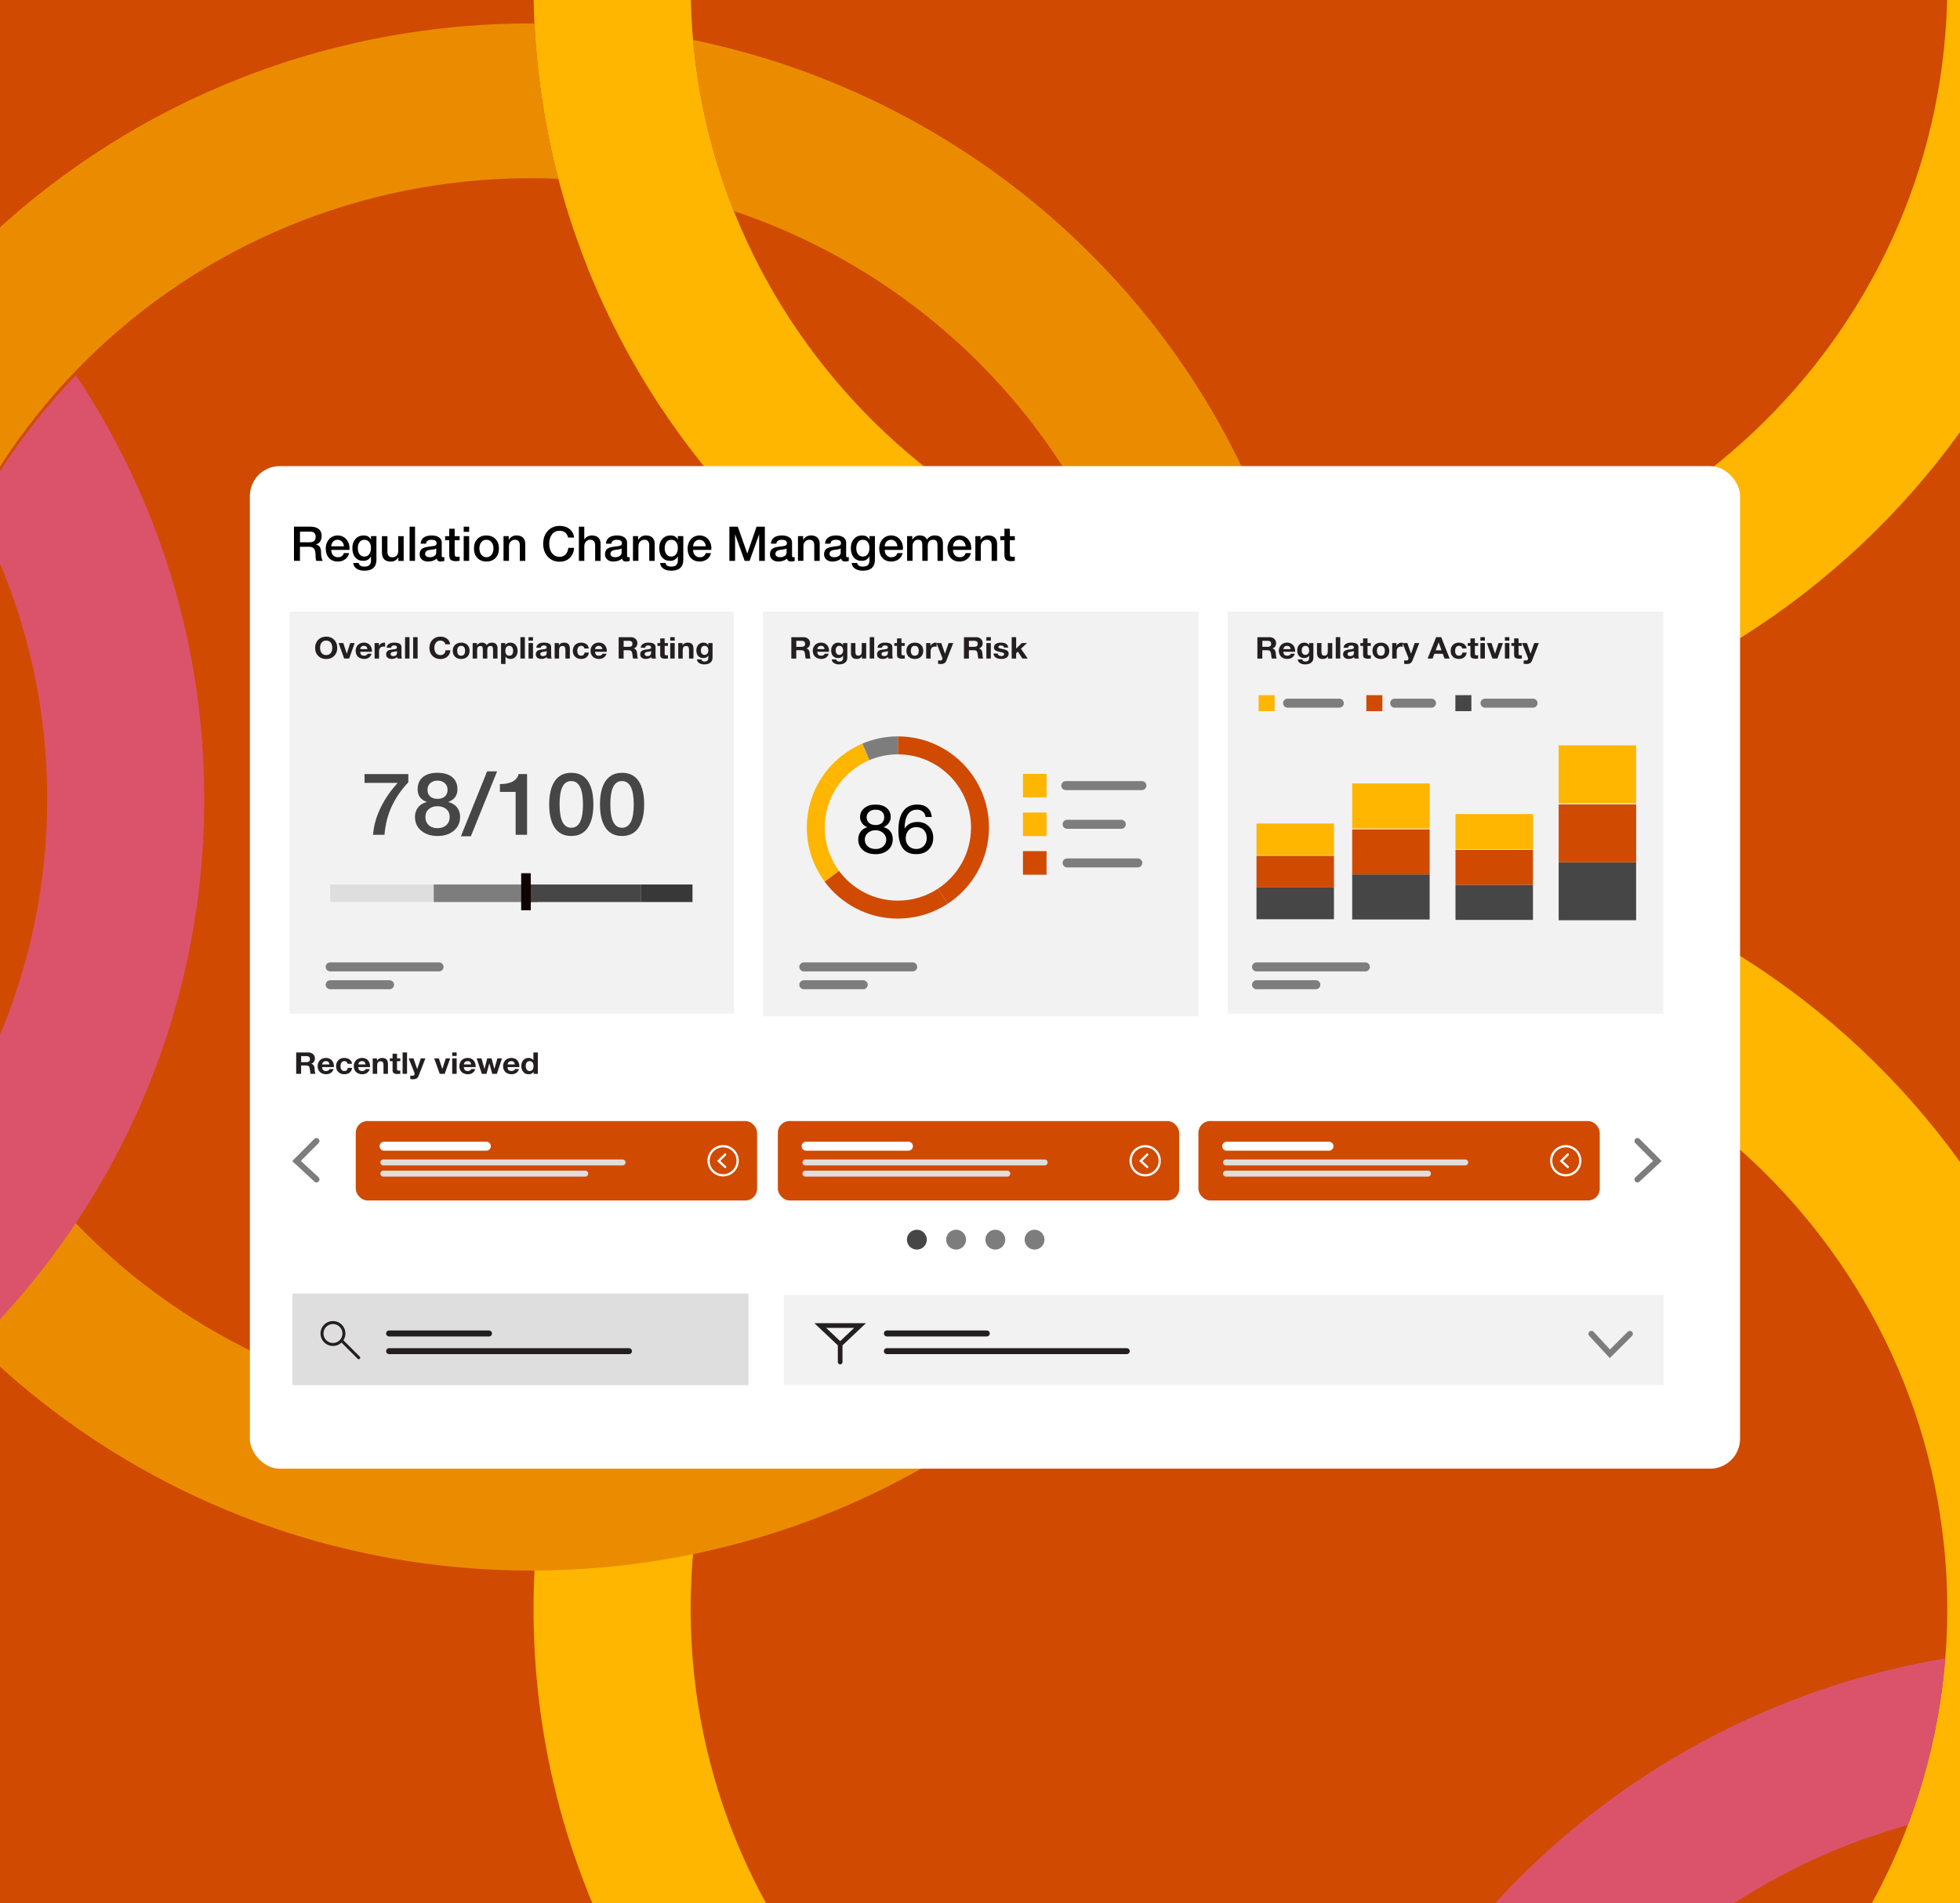 <?xml version="1.0" encoding="UTF-8"?><svg id="Layer_1" xmlns="http://www.w3.org/2000/svg" xmlns:xlink="http://www.w3.org/1999/xlink" viewBox="0 0 655 636"><defs><clipPath id="clippath"><rect x="-655.25" y="1243.84" width="660.81" height="637.86" style="fill:none; stroke-width:0px;"/></clipPath><clipPath id="clippath-1"><rect id="Rectangle_94924-2" x="-1521.04" y="-37.22" width="3946.13" height="2219.7" style="fill:none; stroke-width:0px;"/></clipPath><clipPath id="clippath-2"><rect x="-1.56" width="659.03" height="636.15" style="fill:none; stroke-width:0px;"/></clipPath><clipPath id="clippath-3"><rect id="Rectangle_94924-5" x="-1526.77" y="-26.24" width="3935.52" height="2213.73" style="fill:none; stroke-width:0px;"/></clipPath><filter id="drop-shadow-1" filterUnits="userSpaceOnUse"><feOffset dx="5" dy="5"/><feGaussianBlur result="blur" stdDeviation="0"/><feFlood flood-color="#000" flood-opacity=".3"/><feComposite in2="blur" operator="in"/><feComposite in="SourceGraphic"/></filter></defs><g style="clip-path:url(#clippath);"><rect id="Rectangle_94924" x="-1521.04" y="-37.22" width="3946.13" height="2219.7" style="fill:#d04a02; stroke-width:0px;"/><g style="clip-path:url(#clippath-1);"><rect id="Rectangle_94924-3" x="-1521.04" y="-37.22" width="3946.13" height="2219.7" style="fill:none; stroke-width:0px;"/><path d="m714.99-15.91c0,143.14-117.83,259.18-263.18,259.18S188.63,127.23,188.63-15.91s117.83-259.18,263.18-259.18S714.99-159.05,714.99-15.91Zm-263.18-207.34c-116.28,0-210.54,92.83-210.54,207.34s94.26,207.34,210.54,207.34,210.54-92.83,210.54-207.34-94.26-207.34-210.54-207.34Z" style="fill:#ffb600; stroke-width:0px;"/><path d="m714.99,528.16c0,143.14-117.83,259.18-263.18,259.18s-263.18-116.04-263.18-259.18,117.83-259.18,263.18-259.18,263.18,116.04,263.18,259.18Zm-263.18-207.34c-116.28,0-210.54,92.83-210.54,207.34s94.26,207.34,210.54,207.34,210.54-92.83,210.54-207.34-94.26-207.34-210.54-207.34Z" style="fill:#ffb600; stroke-width:0px;"/><path d="m398.43,256.13c0,6.19-.29,12.32-.83,18.37,17.16-3.54,34.93-5.43,53.14-5.5.21-4.26.32-8.55.32-12.87,0-124.84-89.63-229.05-208.98-253.66,1.79,20.06,6.47,39.31,13.64,57.33,82.99,27.81,142.7,105.2,142.7,196.34Z" style="fill:#eb8c00; stroke-width:0px;"/><path d="m383.95,331.84c-30.71,77.06-106.91,131.63-196.06,131.63-116.28,0-210.54-92.83-210.54-207.34S71.61,48.78,187.89,48.78c3.04,0,6.05.08,9.05.2-4.38-16.75-7.11-34.15-8-52.03-.35,0-.71-.01-1.06-.01C42.54-3.05-75.29,112.99-75.29,256.13s117.83,259.18,263.18,259.18c122.59,0,225.61-82.55,254.86-194.28-20.49.85-40.23,4.59-58.8,10.82Z" style="fill:#eb8c00; stroke-width:0px;"/><path d="m451.81,812.98c15.27,0,30.23,1.29,44.78,3.75-.44-5.48-.67-11.01-.67-16.6,0-94.93,64.79-174.96,153.2-199.55,6.67-17.62,11-36.36,12.57-55.87-124.02,20.94-218.4,127.32-218.4,255.42,0,4.37.11,8.72.33,13.04,2.73-.08,5.45-.18,8.19-.18Z" style="fill:#db536a; stroke-width:0px;"/><path d="m1.73,160.75c15.28,28.72,23.94,61.4,23.94,96.08,0,114.51-94.26,207.34-210.55,207.34-90.38,0-167.45-56.09-197.3-134.84-18.24-5.07-37.47-7.81-57.36-7.81-.09,0-.17,0-.26,0,29.18,111.83,132.25,194.48,254.91,194.48,145.35,0,263.18-116.04,263.18-259.18,0-52.44-15.82-101.23-43.01-142.02-13.2,13.67-24.52,29.12-33.57,45.94Z" style="fill:#db536a; stroke-width:0px;"/><path d="m-31.62,114.68c9.8-14.56,21.04-28.09,33.54-40.39C-43.98,28.75-106.92-.11-176.71-2.21c-.89,17.77-3.6,35.06-7.94,51.7,60.32.06,114.69,25.1,153.04,65.18Z" style="fill:#db536a; stroke-width:0px;"/></g></g><g style="clip-path:url(#clippath-2);"><rect id="Rectangle_94924-4" x="-1526.77" y="-26.24" width="3935.52" height="2213.73" style="fill:#d04a02; stroke-width:0px;"/><g style="clip-path:url(#clippath-3);"><rect id="Rectangle_94924-6" x="-1526.77" y="-26.24" width="3935.52" height="2213.73" style="fill:none; stroke-width:0px;"/><path d="m703.24-4.99c0,142.76-117.51,258.48-262.47,258.48S178.29,137.77,178.29-4.99s117.51-258.48,262.47-258.48S703.24-147.74,703.24-4.99Zm-262.47-206.78c-115.97,0-209.98,92.58-209.98,206.78s94.01,206.78,209.98,206.78S650.75,109.22,650.75-4.99s-94.01-206.78-209.98-206.78Z" style="fill:#ffb600; stroke-width:0px;"/><path d="m703.24,537.62c0,142.76-117.51,258.48-262.47,258.48s-262.47-115.73-262.47-258.48,117.51-258.48,262.47-258.48,262.47,115.73,262.47,258.48Zm-262.47-206.78c-115.97,0-209.98,92.58-209.98,206.78s94.01,206.78,209.98,206.78,209.98-92.58,209.98-206.78-94.01-206.78-209.98-206.78Z" style="fill:#ffb600; stroke-width:0px;"/><path d="m387.54,266.31c0,6.18-.29,12.28-.83,18.32,17.11-3.53,34.84-5.41,53-5.48.21-4.25.32-8.53.32-12.83,0-124.5-89.39-228.44-208.41-252.98,1.78,20.01,6.45,39.21,13.61,57.17,82.77,27.73,142.31,104.92,142.31,195.81Z" style="fill:#eb8c00; stroke-width:0px;"/><path d="m373.09,341.82c-30.63,76.86-106.63,131.28-195.53,131.28-115.97,0-209.98-92.58-209.98-206.78S61.59,59.53,177.56,59.53c3.03,0,6.04.08,9.03.2-4.37-16.7-7.09-34.06-7.97-51.89-.35,0-.7-.01-1.06-.01C32.6,7.83-84.91,123.56-84.91,266.31s117.51,258.48,262.47,258.48c122.26,0,225-82.33,254.18-193.76-20.44.85-40.12,4.58-58.64,10.79Z" style="fill:#eb8c00; stroke-width:0px;"/><path d="m440.77,821.67c15.23,0,30.15,1.29,44.66,3.74-.44-5.46-.67-10.98-.67-16.56,0-94.68,64.61-174.49,152.78-199.02,6.66-17.57,10.97-36.26,12.54-55.72-123.68,20.88-217.82,126.98-217.82,254.74,0,4.36.11,8.7.33,13,2.72-.08,5.43-.18,8.17-.18Z" style="fill:#db536a; stroke-width:0px;"/><path d="m-8.1,171.2c15.24,28.65,23.87,61.24,23.87,95.82,0,114.2-94.01,206.78-209.98,206.78-90.14,0-167-55.94-196.77-134.48-18.19-5.06-37.37-7.79-57.2-7.79-.09,0-.17,0-.26,0,29.1,111.53,131.89,193.96,254.23,193.96,144.96,0,262.47-115.73,262.47-258.48,0-52.3-15.78-100.96-42.89-141.64-13.17,13.63-24.45,29.04-33.48,45.81Z" style="fill:#db536a; stroke-width:0px;"/></g></g><g style="filter:url(#drop-shadow-1);"><rect x="78.5" y="150.75" width="498" height="335" rx="10" ry="10" style="fill:#fff; stroke-width:0px;"/></g><path d="m103.79,175.99c1.15,0,2.06.26,2.71.78.66.52.98,1.29.98,2.3,0,1.48-.63,2.44-1.89,2.88v.03c.55.07.98.33,1.26.75.29.43.43.99.43,1.7,0,1.5.21,2.5.62,2.98h-2.14c-.2-.29-.3-.85-.3-1.7,0-1.19-.18-1.99-.53-2.4-.35-.41-.91-.61-1.68-.61h-3.01v4.7h-2v-11.42h5.54Zm-.21,5.2c1.27,0,1.9-.61,1.9-1.82,0-.6-.15-1.04-.46-1.32-.3-.28-.79-.42-1.46-.42h-3.31v3.57h3.33Z" style="stroke-width:0px;"/><path d="m112.86,178.92c.79.01,1.47.2,2.05.57.58.37,1.03.86,1.37,1.49s.51,1.34.52,2.15c0,.16-.01.37-.03.62h-6.08c0,.73.21,1.31.62,1.77.41.45.95.68,1.61.68.54,0,.98-.12,1.3-.36.33-.24.56-.58.71-1.02h1.73c-.18.86-.61,1.55-1.3,2.05-.68.5-1.5.76-2.45.77-1.23,0-2.21-.39-2.94-1.17s-1.1-1.83-1.11-3.17c0-.87.19-1.65.57-2.34.38-.68.86-1.19,1.44-1.53s1.25-.51,1.99-.52Zm2.08,3.63c-.05-.64-.27-1.16-.66-1.57-.38-.41-.86-.61-1.44-.62-.61,0-1.11.2-1.5.6s-.61.93-.66,1.59h4.26Z" style="stroke-width:0px;"/><path d="m121.5,178.92c1.21,0,2.02.45,2.45,1.36h.03v-1.14h1.82v7.92c0,1.16-.33,2.06-1,2.69s-1.68.94-3.05.94c-1.09,0-1.96-.23-2.62-.7-.66-.46-1.02-1.09-1.09-1.88h1.82c.09.41.28.71.58.91.3.2.77.3,1.41.3,1.42,0,2.13-.69,2.13-2.06v-1.31h-.03c-.58.97-1.4,1.46-2.48,1.46-1.17,0-2.09-.38-2.74-1.14-.65-.76-.98-1.83-.98-3.19,0-1.21.35-2.2,1.04-2.98.69-.78,1.59-1.18,2.7-1.18Zm-1.92,4.32c0,.8.2,1.46.59,1.97.39.51.92.77,1.58.77s1.24-.26,1.63-.78c.39-.52.59-1.22.59-2.1s-.19-1.5-.58-1.99c-.39-.5-.94-.74-1.64-.74s-1.23.26-1.61.79c-.38.53-.57,1.22-.57,2.09Z" style="stroke-width:0px;"/><path d="m129.47,179.15v5.14c0,1.28.53,1.92,1.58,1.92,1.35,0,2.03-.73,2.03-2.19v-4.86h1.82v8.27h-1.79v-1.15h-.03c-.25.43-.58.76-1.01,1.01-.43.25-.88.37-1.36.37-1.07,0-1.85-.26-2.34-.79-.49-.53-.74-1.32-.74-2.38v-5.33h1.82Z" style="stroke-width:0px;"/><path d="m138.7,175.99v11.42h-1.82v-11.42h1.82Z" style="stroke-width:0px;"/><path d="m144.3,178.92c1.02.01,1.83.23,2.42.65.59.42.89.99.9,1.7v4.35c0,.21.03.36.1.45.06.09.2.13.4.13.17,0,.3-.01.38-.03v1.26c-.51.14-.9.21-1.15.21-.81,0-1.28-.34-1.41-1.01-.31.31-.73.55-1.26.74-.53.18-1.06.27-1.61.27-.86,0-1.55-.22-2.06-.67-.51-.45-.77-1.03-.77-1.74,0-.76.22-1.34.66-1.75s1.26-.69,2.46-.82l.75-.1c.57-.06.96-.13,1.18-.21.22-.07.38-.18.47-.33.1-.14.14-.32.14-.54,0-.74-.57-1.11-1.71-1.12-1.12.01-1.73.45-1.82,1.31h-1.82c.06-.91.42-1.59,1.06-2.06.64-.46,1.54-.7,2.7-.7Zm-2.24,6.14c0,.35.14.63.43.83s.67.3,1.14.3c.63,0,1.15-.14,1.55-.43.41-.29.61-.65.61-1.09v-1.41c-.29.19-.7.31-1.23.37l-.78.1c-1.14.13-1.71.57-1.71,1.33Z" style="stroke-width:0px;"/><path d="m151.95,176.67v2.48h1.65v1.36h-1.65v4.51c0,.44.06.72.18.85.12.13.37.19.73.19.43,0,.67-.02.74-.06v1.41c-.54.06-.94.1-1.18.1-.87,0-1.47-.16-1.8-.48-.33-.32-.49-.9-.49-1.74v-4.77h-1.38v-1.36h1.38v-2.48h1.82Z" style="stroke-width:0px;"/><path d="m156.78,175.99v1.73h-1.82v-1.73h1.82Zm0,3.15v8.27h-1.82v-8.27h1.82Z" style="stroke-width:0px;"/><path d="m162.56,178.92c1.24,0,2.24.4,3.02,1.19.77.79,1.16,1.85,1.16,3.16s-.38,2.4-1.15,3.18c-.77.79-1.78,1.18-3.02,1.18s-2.28-.4-3.04-1.19c-.76-.79-1.14-1.85-1.14-3.18s.38-2.35,1.14-3.15c.76-.8,1.77-1.2,3.03-1.2Zm-2.35,4.35c0,.84.22,1.54.65,2.1.43.55,1,.83,1.7.83s1.29-.28,1.71-.83.64-1.25.64-2.1-.21-1.58-.64-2.11-1-.8-1.73-.8-1.27.27-1.7.82c-.43.54-.64,1.24-.64,2.1Z" style="stroke-width:0px;"/><path d="m172.61,178.92c.96,0,1.69.25,2.18.75.49.5.74,1.17.74,2v5.74h-1.82v-5.17c0-1.26-.54-1.89-1.62-1.89-.6,0-1.08.21-1.45.62s-.55.92-.55,1.5v4.93h-1.82v-8.27h1.73v1.22l.03.03c.61-.98,1.47-1.47,2.59-1.47Z" style="stroke-width:0px;"/><path d="m187.01,175.72c1.35,0,2.47.36,3.35,1.07.88.71,1.38,1.66,1.5,2.83h-2c-.4-1.51-1.34-2.27-2.85-2.27-1.08,0-1.93.4-2.54,1.2-.62.8-.93,1.85-.93,3.15s.32,2.39.96,3.18c.64.78,1.48,1.18,2.51,1.18.82,0,1.49-.27,1.99-.8.51-.53.81-1.26.92-2.19h1.95c-.11,1.38-.59,2.49-1.46,3.34-.86.85-2,1.28-3.41,1.28-1.59,0-2.9-.56-3.93-1.67s-1.54-2.55-1.54-4.31.51-3.18,1.52-4.3c1.01-1.12,2.33-1.68,3.95-1.68Z" style="stroke-width:0px;"/><path d="m195.26,175.99v4.24h.03c.27-.42.62-.74,1.06-.97.44-.23.92-.34,1.44-.34.96,0,1.69.25,2.18.75.49.5.74,1.17.74,2v5.74h-1.82v-5.12c0-1.29-.54-1.94-1.62-1.94-.6,0-1.08.21-1.45.63s-.55.92-.55,1.5v4.93h-1.82v-11.42h1.82Z" style="stroke-width:0px;"/><path d="m206.24,178.92c1.02.01,1.83.23,2.42.65.59.42.89.99.9,1.7v4.35c0,.21.03.36.1.45.06.09.2.13.4.13.17,0,.3-.01.38-.03v1.26c-.51.14-.9.21-1.15.21-.81,0-1.28-.34-1.41-1.01-.31.31-.73.55-1.26.74-.53.18-1.06.27-1.61.27-.86,0-1.55-.22-2.06-.67-.51-.45-.77-1.03-.77-1.74,0-.76.22-1.34.66-1.75s1.26-.69,2.46-.82l.75-.1c.57-.06.96-.13,1.18-.21.22-.07.38-.18.47-.33.1-.14.14-.32.14-.54,0-.74-.57-1.11-1.71-1.12-1.12.01-1.73.45-1.82,1.31h-1.82c.06-.91.42-1.59,1.06-2.06.64-.46,1.54-.7,2.7-.7Zm-2.24,6.14c0,.35.14.63.43.83s.67.3,1.14.3c.63,0,1.15-.14,1.55-.43.41-.29.61-.65.61-1.09v-1.41c-.29.19-.7.31-1.23.37l-.78.1c-1.14.13-1.71.57-1.71,1.33Z" style="stroke-width:0px;"/><path d="m215.87,178.92c.96,0,1.69.25,2.18.75.49.5.74,1.17.74,2v5.74h-1.82v-5.17c0-1.26-.54-1.89-1.62-1.89-.6,0-1.08.21-1.45.62s-.55.92-.55,1.5v4.93h-1.82v-8.27h1.73v1.22l.03.03c.61-.98,1.47-1.47,2.59-1.47Z" style="stroke-width:0px;"/><path d="m224.05,178.92c1.21,0,2.02.45,2.45,1.36h.03v-1.14h1.82v7.92c0,1.16-.33,2.06-1,2.69s-1.68.94-3.05.94c-1.09,0-1.96-.23-2.62-.7-.66-.46-1.02-1.09-1.09-1.88h1.82c.09.41.28.71.58.91.3.2.77.3,1.41.3,1.42,0,2.13-.69,2.13-2.06v-1.31h-.03c-.58.97-1.4,1.46-2.48,1.46-1.17,0-2.09-.38-2.74-1.14-.65-.76-.98-1.83-.98-3.19,0-1.21.35-2.2,1.04-2.98.69-.78,1.59-1.18,2.7-1.18Zm-1.92,4.32c0,.8.2,1.46.59,1.97.39.51.92.77,1.58.77s1.24-.26,1.63-.78c.39-.52.59-1.22.59-2.1s-.19-1.5-.58-1.99c-.39-.5-.94-.74-1.64-.74s-1.23.26-1.61.79c-.38.53-.57,1.22-.57,2.09Z" style="stroke-width:0px;"/><path d="m233.79,178.92c.79.01,1.47.2,2.05.57.58.37,1.03.86,1.37,1.49s.51,1.34.52,2.15c0,.16-.01.37-.03.62h-6.08c0,.73.21,1.31.62,1.77.41.45.95.68,1.61.68.54,0,.98-.12,1.3-.36.33-.24.56-.58.71-1.02h1.73c-.18.86-.61,1.55-1.3,2.05-.68.5-1.5.76-2.45.77-1.23,0-2.21-.39-2.94-1.17s-1.1-1.83-1.11-3.17c0-.87.19-1.65.57-2.34.38-.68.86-1.19,1.44-1.53s1.25-.51,1.99-.52Zm2.08,3.63c-.05-.64-.27-1.16-.66-1.57-.38-.41-.86-.61-1.44-.62-.61,0-1.11.2-1.5.6s-.61.93-.66,1.59h4.26Z" style="stroke-width:0px;"/><path d="m246.57,175.99l3.15,8.94h.03l3.07-8.94h2.78v11.42h-1.9v-8.82h-.03l-3.17,8.82h-1.65l-3.17-8.82h-.03v8.82h-1.9v-11.42h2.82Z" style="stroke-width:0px;"/><path d="m261.37,178.92c1.02.01,1.83.23,2.42.65.59.42.89.99.9,1.7v4.35c0,.21.03.36.1.45.06.09.2.13.4.13.17,0,.3-.01.38-.03v1.26c-.51.14-.9.21-1.15.21-.81,0-1.28-.34-1.41-1.01-.31.31-.73.55-1.26.74-.53.18-1.06.27-1.61.27-.86,0-1.55-.22-2.06-.67-.51-.45-.77-1.03-.77-1.74,0-.76.22-1.34.66-1.75s1.26-.69,2.46-.82l.75-.1c.57-.06.96-.13,1.18-.21.22-.07.38-.18.47-.33.1-.14.14-.32.14-.54,0-.74-.57-1.11-1.71-1.12-1.12.01-1.73.45-1.82,1.31h-1.82c.06-.91.42-1.59,1.06-2.06.64-.46,1.54-.7,2.7-.7Zm-2.24,6.14c0,.35.14.63.43.83s.67.3,1.14.3c.63,0,1.15-.14,1.55-.43.41-.29.61-.65.61-1.09v-1.41c-.29.19-.7.31-1.23.37l-.78.1c-1.14.13-1.71.57-1.71,1.33Z" style="stroke-width:0px;"/><path d="m271.01,178.92c.96,0,1.69.25,2.18.75.49.5.74,1.17.74,2v5.74h-1.82v-5.17c0-1.26-.54-1.89-1.62-1.89-.6,0-1.08.21-1.45.62s-.55.92-.55,1.5v4.93h-1.82v-8.27h1.73v1.22l.03.03c.61-.98,1.47-1.47,2.59-1.47Z" style="stroke-width:0px;"/><path d="m279.45,178.92c1.02.01,1.83.23,2.42.65.59.42.89.99.9,1.7v4.35c0,.21.03.36.1.45.06.09.2.13.4.13.17,0,.3-.01.38-.03v1.26c-.51.14-.9.21-1.15.21-.81,0-1.28-.34-1.41-1.01-.31.31-.73.55-1.26.74-.53.18-1.06.27-1.61.27-.86,0-1.55-.22-2.06-.67-.51-.45-.77-1.03-.77-1.74,0-.76.22-1.34.66-1.75s1.26-.69,2.46-.82l.75-.1c.57-.06.96-.13,1.18-.21.22-.07.38-.18.47-.33.1-.14.14-.32.14-.54,0-.74-.57-1.11-1.71-1.12-1.12.01-1.73.45-1.82,1.31h-1.82c.06-.91.42-1.59,1.06-2.06.64-.46,1.54-.7,2.7-.7Zm-2.24,6.14c0,.35.14.63.43.83s.67.3,1.14.3c.63,0,1.15-.14,1.55-.43.41-.29.61-.65.61-1.09v-1.41c-.29.19-.7.31-1.23.37l-.78.1c-1.14.13-1.71.57-1.71,1.33Z" style="stroke-width:0px;"/><path d="m288.08,178.92c1.21,0,2.02.45,2.45,1.36h.03v-1.14h1.82v7.92c0,1.16-.33,2.06-1,2.69s-1.68.94-3.05.94c-1.09,0-1.96-.23-2.62-.7-.66-.46-1.02-1.09-1.09-1.88h1.82c.09.41.28.71.58.91.3.2.77.3,1.41.3,1.42,0,2.13-.69,2.13-2.06v-1.31h-.03c-.58.97-1.4,1.46-2.48,1.46-1.17,0-2.09-.38-2.74-1.14-.65-.76-.98-1.83-.98-3.19,0-1.21.35-2.2,1.04-2.98.69-.78,1.59-1.18,2.7-1.18Zm-1.92,4.32c0,.8.2,1.46.59,1.97.39.51.92.77,1.58.77s1.24-.26,1.63-.78c.39-.52.59-1.22.59-2.1s-.19-1.5-.58-1.99c-.39-.5-.94-.74-1.64-.74s-1.23.26-1.61.79c-.38.53-.57,1.22-.57,2.09Z" style="stroke-width:0px;"/><path d="m297.82,178.92c.79.01,1.47.2,2.05.57.58.37,1.03.86,1.37,1.49s.51,1.34.52,2.15c0,.16-.01.37-.03.62h-6.08c0,.73.21,1.31.62,1.77.41.45.95.68,1.61.68.54,0,.98-.12,1.3-.36.33-.24.56-.58.71-1.02h1.73c-.18.86-.61,1.55-1.3,2.05-.68.5-1.5.76-2.45.77-1.23,0-2.21-.39-2.94-1.17s-1.1-1.83-1.11-3.17c0-.87.19-1.65.57-2.34.38-.68.86-1.19,1.44-1.53s1.25-.51,1.99-.52Zm2.08,3.63c-.05-.64-.27-1.16-.66-1.57-.38-.41-.86-.61-1.44-.62-.61,0-1.11.2-1.5.6s-.61.93-.66,1.59h4.26Z" style="stroke-width:0px;"/><path d="m307.44,178.92c.54,0,1.02.12,1.43.35.41.23.71.58.89,1.02.64-.92,1.51-1.38,2.61-1.38,1.83,0,2.75.91,2.75,2.72v5.78h-1.82v-4.99c0-.83-.12-1.38-.36-1.66-.24-.27-.62-.41-1.14-.41-1.17,0-1.76.71-1.76,2.14v4.91h-1.82v-5.38c0-.51-.1-.92-.3-1.22-.2-.3-.58-.46-1.14-.46-.52,0-.96.2-1.3.6-.35.4-.52.9-.52,1.5v4.96h-1.82v-8.27h1.73v1.15h.05c.32-.48.68-.83,1.08-1.05s.89-.33,1.46-.33Z" style="stroke-width:0px;"/><path d="m320.64,178.92c.79.01,1.47.2,2.05.57.58.37,1.03.86,1.37,1.49s.51,1.34.52,2.15c0,.16-.01.37-.03.62h-6.08c0,.73.21,1.31.62,1.77.41.45.95.68,1.61.68.54,0,.98-.12,1.3-.36.33-.24.56-.58.71-1.02h1.73c-.18.86-.61,1.55-1.3,2.05-.68.5-1.5.76-2.45.77-1.23,0-2.21-.39-2.94-1.17s-1.1-1.83-1.11-3.17c0-.87.19-1.65.57-2.34.38-.68.86-1.19,1.44-1.53s1.25-.51,1.99-.52Zm2.08,3.63c-.05-.64-.27-1.16-.66-1.57-.38-.41-.86-.61-1.44-.62-.61,0-1.11.2-1.5.6s-.61.93-.66,1.59h4.26Z" style="stroke-width:0px;"/><path d="m330.29,178.92c.96,0,1.68.25,2.18.75.49.5.74,1.17.74,2v5.74h-1.82v-5.17c0-1.26-.54-1.89-1.62-1.89-.6,0-1.08.21-1.45.62-.37.42-.55.92-.55,1.5v4.93h-1.82v-8.27h1.73v1.22l.03.03c.61-.98,1.47-1.47,2.59-1.47Z" style="stroke-width:0px;"/><path d="m337.48,176.67v2.48h1.65v1.36h-1.65v4.51c0,.44.06.72.18.85.12.13.37.19.73.19.43,0,.67-.02.74-.06v1.41c-.54.06-.94.1-1.18.1-.87,0-1.47-.16-1.8-.48-.33-.32-.49-.9-.49-1.74v-4.77h-1.38v-1.36h1.38v-2.48h1.82Z" style="stroke-width:0px;"/><rect x="96.82" y="204.34" width="148.41" height="134.4" style="fill:#f2f2f2; stroke-width:0px;"/><rect x="254.95" y="204.34" width="145.6" height="135.25" style="fill:#f2f2f2; stroke-width:0px;"/><rect x="410.27" y="204.34" width="145.6" height="134.4" style="fill:#f2f2f2; stroke-width:0px;"/><path d="m103.03,351.67c.63,0,1.16.18,1.57.55.42.37.63.84.63,1.42,0,.89-.4,1.49-1.19,1.79v.02c.27.07.48.19.63.36s.26.37.34.6c.08.23.13.59.15,1.09.03.65.13,1.09.29,1.31h-1.65c-.09-.22-.16-.63-.21-1.24-.06-.64-.18-1.06-.37-1.25-.19-.2-.5-.29-.93-.29h-1.66v2.79h-1.65v-7.14h4.05Zm-.58,3.23c.35,0,.63-.07.83-.22.2-.15.3-.42.3-.79,0-.36-.1-.62-.29-.76-.2-.15-.48-.23-.84-.23h-1.81v2.01h1.82Z" style="fill:#231f20; stroke-width:0px;"/><path d="m108.94,353.5c.51,0,.97.11,1.37.34s.71.55.94.99c.23.43.34.92.34,1.48,0,.05,0,.14-.01.26h-3.93c.01.41.13.74.34.97.21.23.54.34.98.34.27,0,.52-.07.75-.2s.37-.29.44-.47h1.32c-.39,1.16-1.23,1.74-2.55,1.74-.5,0-.96-.11-1.38-.31s-.76-.51-1.02-.93c-.25-.42-.38-.92-.38-1.48,0-.53.13-1.01.38-1.44.26-.43.6-.76,1.02-.97.42-.21.88-.32,1.37-.32Zm1.15,2.17c-.07-.39-.2-.67-.39-.84-.19-.17-.46-.26-.81-.26s-.65.1-.86.3c-.21.2-.33.46-.37.8h2.43Z" style="fill:#231f20; stroke-width:0px;"/><path d="m115.07,353.5c.74,0,1.34.18,1.8.54.46.36.72.83.76,1.42h-1.46c-.1-.59-.47-.89-1.1-.89-.39,0-.7.15-.93.46-.23.31-.34.71-.34,1.22s.11.88.33,1.18.52.45.92.45c.68,0,1.08-.35,1.19-1.05h1.44c-.1.69-.38,1.21-.84,1.58-.46.36-1.05.54-1.78.54-.81,0-1.47-.25-1.98-.74-.51-.49-.77-1.13-.77-1.92,0-.85.25-1.53.76-2.04s1.18-.76,2.02-.76Z" style="fill:#231f20; stroke-width:0px;"/><path d="m121.02,353.5c.51,0,.97.11,1.37.34s.71.55.94.99c.23.43.34.92.34,1.48,0,.05,0,.14-.01.26h-3.93c.01.41.13.74.34.97.21.23.54.34.98.34.27,0,.52-.07.75-.2s.37-.29.44-.47h1.32c-.39,1.16-1.23,1.74-2.55,1.74-.5,0-.96-.11-1.38-.31s-.76-.51-1.02-.93c-.25-.42-.38-.92-.38-1.48,0-.53.13-1.01.38-1.44.26-.43.6-.76,1.02-.97.42-.21.88-.32,1.37-.32Zm1.15,2.17c-.07-.39-.2-.67-.39-.84-.19-.17-.46-.26-.81-.26s-.65.1-.86.3c-.21.2-.33.46-.37.8h2.43Z" style="fill:#231f20; stroke-width:0px;"/><path d="m127.67,353.5c.69,0,1.2.17,1.51.5s.47.86.47,1.59v3.22h-1.49v-2.93c0-.43-.07-.74-.22-.95-.14-.21-.39-.31-.74-.31-.41,0-.7.12-.88.35s-.27.62-.27,1.15v2.69h-1.49v-5.17h1.42v.72h.03c.37-.57.93-.86,1.67-.86Z" style="fill:#231f20; stroke-width:0px;"/><path d="m132.68,352.09v1.55h1.09v.95h-1.09v2.56c0,.24.04.4.13.48.08.08.25.12.5.12.18,0,.34-.01.46-.04v1.11c-.21.03-.51.05-.88.05-.58,0-1-.09-1.28-.28s-.42-.51-.42-.97v-3.03h-.91v-.95h.91v-1.55h1.49Z" style="fill:#231f20; stroke-width:0px;"/><path d="m136.03,351.67v7.14h-1.49v-7.14h1.49Z" style="fill:#231f20; stroke-width:0px;"/><path d="m138.18,353.64l1.23,3.54h.02l1.19-3.54h1.55l-2.27,5.82c-.16.41-.38.7-.67.89s-.68.28-1.18.28c-.22,0-.53-.02-.94-.05v-1.17c.27.03.53.05.79.05.21,0,.37-.06.49-.19.12-.12.17-.28.17-.46,0-.11-.02-.21-.06-.32l-1.92-4.85h1.6Z" style="fill:#231f20; stroke-width:0px;"/><path d="m146.65,353.64l1.15,3.53h.02l1.15-3.53h1.48l-1.84,5.17h-1.66l-1.86-5.17h1.57Z" style="fill:#231f20; stroke-width:0px;"/><path d="m152.61,351.67v1.17h-1.49v-1.17h1.49Zm0,1.97v5.17h-1.49v-5.17h1.49Z" style="fill:#231f20; stroke-width:0px;"/><path d="m156.3,353.5c.51,0,.97.11,1.37.34s.71.55.94.99c.23.43.34.92.34,1.48,0,.05,0,.14-.01.26h-3.93c.01.41.13.74.34.97.21.23.54.34.98.34.27,0,.52-.07.75-.2s.37-.29.44-.47h1.32c-.39,1.16-1.23,1.74-2.55,1.74-.5,0-.96-.11-1.38-.31s-.76-.51-1.02-.93c-.25-.42-.38-.92-.38-1.48,0-.53.13-1.01.38-1.44.26-.43.6-.76,1.02-.97.42-.21.88-.32,1.37-.32Zm1.15,2.17c-.07-.39-.2-.67-.39-.84-.19-.17-.46-.26-.81-.26s-.65.1-.86.3c-.21.2-.33.46-.37.8h2.43Z" style="fill:#231f20; stroke-width:0px;"/><path d="m160.9,353.64l1,3.51h.02l.9-3.51h1.45l.93,3.5h.02l1-3.5h1.54l-1.72,5.17h-1.54l-.97-3.47h-.02l-.93,3.47h-1.55l-1.73-5.17h1.58Z" style="fill:#231f20; stroke-width:0px;"/><path d="m170.91,353.5c.51,0,.97.11,1.37.34s.71.55.94.99c.23.43.34.92.34,1.48,0,.05,0,.14-.01.26h-3.93c.01.41.13.74.34.97.21.23.54.34.98.34.27,0,.52-.07.75-.2s.37-.29.44-.47h1.32c-.39,1.16-1.23,1.74-2.55,1.74-.5,0-.96-.11-1.38-.31s-.76-.51-1.02-.93c-.25-.42-.38-.92-.38-1.48,0-.53.13-1.01.38-1.44.26-.43.6-.76,1.02-.97.42-.21.88-.32,1.37-.32Zm1.15,2.17c-.07-.39-.2-.67-.39-.84-.19-.17-.46-.26-.81-.26s-.65.1-.86.3c-.21.2-.33.46-.37.8h2.43Z" style="fill:#231f20; stroke-width:0px;"/><path d="m179.74,351.67v7.14h-1.42v-.66h-.02c-.32.53-.87.8-1.65.8s-1.35-.26-1.78-.78c-.44-.52-.66-1.18-.66-1.99s.22-1.43.67-1.93c.45-.5,1.03-.75,1.74-.75.33,0,.64.06.93.19.29.13.52.32.68.58h.02v-2.6h1.49Zm-4.04,4.55c0,.47.12.87.35,1.19.23.32.56.47.96.47.43,0,.75-.15.96-.45.21-.3.32-.71.32-1.22s-.11-.92-.34-1.21c-.22-.29-.54-.43-.96-.43s-.75.15-.97.45c-.22.3-.33.7-.33,1.2Z" style="fill:#231f20; stroke-width:0px;"/><path d="m109,212.73c1.11,0,2,.35,2.68,1.05.68.7,1.02,1.61,1.02,2.72s-.34,1.98-1.02,2.67-1.57,1.04-2.67,1.04-2-.35-2.68-1.04-1.02-1.58-1.02-2.67.34-2.01,1.02-2.71c.68-.7,1.57-1.06,2.67-1.06Zm-2.04,3.77c0,.72.18,1.3.54,1.73.36.44.86.66,1.5.66s1.13-.22,1.49-.65c.36-.43.55-1.01.55-1.75s-.18-1.37-.54-1.8c-.36-.43-.87-.65-1.51-.65s-1.13.22-1.49.65c-.36.43-.54,1.03-.54,1.8Z" style="fill:#231f20; stroke-width:0px;"/><path d="m114.72,214.88l1.15,3.53h.02l1.15-3.53h1.48l-1.84,5.17h-1.66l-1.86-5.17h1.57Z" style="fill:#231f20; stroke-width:0px;"/><path d="m121.65,214.73c.51,0,.97.11,1.37.34.4.23.71.56.94.99.23.43.34.92.34,1.48,0,.05,0,.14-.01.26h-3.93c.01.41.13.74.34.97.21.23.54.34.98.34.27,0,.52-.06.75-.19s.37-.29.44-.48h1.32c-.39,1.16-1.23,1.74-2.55,1.74-.5,0-.96-.11-1.38-.31-.42-.2-.76-.51-1.02-.94s-.38-.92-.38-1.48c0-.53.13-1.01.38-1.44.26-.43.6-.76,1.02-.97.42-.21.88-.32,1.37-.32Zm1.15,2.17c-.07-.39-.2-.67-.39-.84s-.46-.26-.81-.26-.65.1-.86.3c-.21.2-.33.46-.37.8h2.43Z" style="fill:#231f20; stroke-width:0px;"/><path d="m128.36,214.73c.13,0,.23.02.33.05v1.32c-.16-.03-.34-.05-.54-.05-.98,0-1.47.55-1.47,1.66v2.33h-1.49v-5.17h1.42v.96h.02c.15-.33.38-.6.7-.8.32-.2.66-.3,1.04-.3Z" style="fill:#231f20; stroke-width:0px;"/><path d="m131.78,214.73c1.59,0,2.38.5,2.38,1.47v2.74c0,.51.06.87.19,1.1h-1.52c-.06-.16-.09-.33-.11-.5-.44.43-1.05.64-1.83.64-.57,0-1.02-.14-1.35-.41-.33-.27-.5-.65-.5-1.14s.16-.84.47-1.1c.32-.27.91-.45,1.76-.52.6-.06.99-.14,1.15-.23.16-.09.24-.23.24-.42,0-.23-.07-.41-.22-.52s-.39-.17-.74-.17c-.32,0-.55.06-.72.19-.16.12-.26.32-.28.59h-1.49c.03-.57.28-1,.74-1.29.46-.29,1.07-.44,1.83-.44Zm-1.24,3.84c0,.44.31.66.92.66.8,0,1.2-.4,1.21-1.17v-.55c-.12.11-.42.2-.91.25-.42.05-.73.13-.93.24-.2.12-.29.31-.29.56Z" style="fill:#231f20; stroke-width:0px;"/><path d="m136.85,212.9v7.14h-1.49v-7.14h1.49Z" style="fill:#231f20; stroke-width:0px;"/><path d="m139.56,212.9v7.14h-1.49v-7.14h1.49Z" style="fill:#231f20; stroke-width:0px;"/><path d="m147.2,212.73c.88,0,1.61.23,2.21.71.6.47.94,1.09,1.03,1.86h-1.6c-.06-.35-.24-.65-.56-.89-.32-.24-.68-.36-1.08-.36-.65,0-1.15.22-1.5.66s-.54,1.04-.54,1.79.18,1.31.54,1.75c.36.43.86.65,1.5.65.48,0,.86-.14,1.16-.42.29-.28.48-.67.55-1.19h1.6c-.08.91-.43,1.62-1.03,2.14-.6.52-1.36.78-2.28.78-1.1,0-1.99-.34-2.67-1.04-.68-.69-1.02-1.58-1.02-2.67s.34-2.01,1.01-2.71c.67-.7,1.57-1.06,2.68-1.06Z" style="fill:#231f20; stroke-width:0px;"/><path d="m154.11,214.73c.87,0,1.56.25,2.06.75.51.5.76,1.16.76,1.98s-.26,1.48-.77,1.98-1.2.75-2.05.75-1.55-.25-2.05-.76c-.51-.5-.76-1.16-.76-1.96s.26-1.5.77-1.99c.52-.49,1.19-.74,2.04-.74Zm-1.32,2.73c0,.53.11.93.34,1.22.22.29.55.43.98.43s.77-.15.99-.44c.22-.29.33-.7.33-1.21s-.11-.94-.34-1.23-.56-.43-.99-.43-.74.14-.97.43c-.22.29-.34.7-.34,1.23Z" style="fill:#231f20; stroke-width:0px;"/><path d="m161.04,214.73c.79,0,1.32.29,1.59.86.41-.57.96-.86,1.65-.86s1.18.16,1.5.49.48.78.48,1.35v3.47h-1.49v-2.99c0-.45-.07-.77-.22-.94-.14-.17-.38-.26-.7-.26-.67,0-1,.43-1,1.3v2.89h-1.49v-3.05c0-.44-.07-.74-.22-.9-.15-.16-.38-.24-.68-.24-.29,0-.53.11-.72.32-.19.22-.29.5-.29.86v3.01h-1.49v-5.17h1.41v.7h.02c.41-.56.97-.84,1.66-.84Z" style="fill:#231f20; stroke-width:0px;"/><path d="m170.5,214.73c.75,0,1.35.25,1.8.75.45.5.67,1.18.67,2.03,0,.78-.22,1.42-.65,1.92-.43.5-1.01.75-1.74.75s-1.26-.26-1.63-.78h-.02v2.46h-1.49v-6.99h1.42v.66h.02c.36-.53.9-.8,1.62-.8Zm-1.62,2.74c0,.51.11.91.34,1.2.22.29.55.44.97.44s.76-.15.97-.44c.21-.29.32-.69.32-1.2s-.12-.93-.35-1.23-.55-.45-.97-.45-.73.15-.95.44-.33.7-.33,1.23Z" style="fill:#231f20; stroke-width:0px;"/><path d="m175.4,212.9v7.14h-1.49v-7.14h1.49Z" style="fill:#231f20; stroke-width:0px;"/><path d="m178.12,212.9v1.17h-1.49v-1.17h1.49Zm0,1.97v5.17h-1.49v-5.17h1.49Z" style="fill:#231f20; stroke-width:0px;"/><path d="m181.8,214.73c1.59,0,2.38.5,2.38,1.47v2.74c0,.51.06.87.19,1.1h-1.52c-.06-.16-.09-.33-.11-.5-.44.43-1.05.64-1.83.64-.57,0-1.02-.14-1.35-.41-.33-.27-.5-.65-.5-1.14s.16-.84.47-1.1c.32-.27.91-.45,1.76-.52.6-.06.99-.14,1.15-.23.16-.09.24-.23.24-.42,0-.23-.07-.41-.22-.52s-.39-.17-.74-.17c-.32,0-.55.06-.72.19-.16.12-.26.32-.28.59h-1.49c.03-.57.28-1,.74-1.29.46-.29,1.07-.44,1.83-.44Zm-1.24,3.84c0,.44.31.66.92.66.8,0,1.2-.4,1.21-1.17v-.55c-.12.11-.42.2-.91.25-.42.05-.73.13-.93.24-.2.12-.29.31-.29.56Z" style="fill:#231f20; stroke-width:0px;"/><path d="m188.46,214.73c.69,0,1.2.17,1.51.5.31.33.47.86.47,1.59v3.22h-1.49v-2.93c0-.43-.07-.74-.22-.95-.14-.21-.39-.31-.74-.31-.41,0-.7.12-.88.35s-.27.62-.27,1.15v2.69h-1.49v-5.17h1.42v.72h.03c.37-.57.93-.86,1.67-.86Z" style="fill:#231f20; stroke-width:0px;"/><path d="m194.19,214.73c.74,0,1.34.18,1.8.54.46.36.72.83.76,1.42h-1.46c-.1-.59-.47-.89-1.1-.89-.39,0-.7.15-.93.46-.23.31-.34.71-.34,1.22s.11.88.33,1.18c.22.3.52.45.92.45.68,0,1.08-.35,1.19-1.05h1.44c-.1.69-.38,1.21-.84,1.58-.46.36-1.05.54-1.78.54-.81,0-1.47-.25-1.98-.74-.51-.49-.77-1.13-.77-1.91,0-.85.25-1.53.76-2.04.51-.51,1.18-.76,2.02-.76Z" style="fill:#231f20; stroke-width:0px;"/><path d="m200.14,214.73c.51,0,.97.11,1.37.34.4.23.71.56.94.99.23.43.34.92.34,1.48,0,.05,0,.14-.01.26h-3.93c.01.41.13.74.34.97.21.23.54.34.98.34.27,0,.52-.06.75-.19s.37-.29.44-.48h1.32c-.39,1.16-1.23,1.74-2.55,1.74-.5,0-.96-.11-1.38-.31-.42-.2-.76-.51-1.02-.94s-.38-.92-.38-1.48c0-.53.13-1.01.38-1.44.26-.43.6-.76,1.02-.97.42-.21.88-.32,1.37-.32Zm1.15,2.17c-.07-.39-.2-.67-.39-.84s-.46-.26-.81-.26-.65.1-.86.3c-.21.2-.33.46-.37.8h2.43Z" style="fill:#231f20; stroke-width:0px;"/><path d="m210.8,212.9c.63,0,1.16.19,1.57.56.42.37.63.84.63,1.42,0,.89-.4,1.49-1.19,1.79v.02c.27.07.48.19.63.36s.26.37.34.6c.08.23.13.59.15,1.09.03.65.13,1.09.29,1.31h-1.65c-.09-.22-.16-.63-.21-1.24-.06-.64-.18-1.06-.37-1.25-.19-.2-.5-.29-.93-.29h-1.66v2.79h-1.65v-7.14h4.05Zm-.58,3.23c.35,0,.63-.07.83-.22.2-.15.3-.42.3-.8,0-.36-.1-.61-.29-.76-.2-.15-.48-.23-.84-.23h-1.81v2.01h1.82Z" style="fill:#231f20; stroke-width:0px;"/><path d="m216.69,214.73c1.59,0,2.38.5,2.38,1.47v2.74c0,.51.06.87.19,1.1h-1.52c-.06-.16-.09-.33-.11-.5-.44.43-1.05.64-1.83.64-.57,0-1.02-.14-1.35-.41-.33-.27-.5-.65-.5-1.14s.16-.84.47-1.1c.32-.27.91-.45,1.76-.52.6-.06.99-.14,1.15-.23.16-.09.24-.23.24-.42,0-.23-.07-.41-.22-.52s-.39-.17-.74-.17c-.32,0-.55.06-.72.19-.16.12-.26.32-.28.59h-1.49c.03-.57.28-1,.74-1.29.46-.29,1.07-.44,1.83-.44Zm-1.24,3.84c0,.44.31.66.92.66.8,0,1.2-.4,1.21-1.17v-.55c-.12.11-.42.2-.91.25-.42.05-.73.13-.93.24-.2.12-.29.31-.29.56Z" style="fill:#231f20; stroke-width:0px;"/><path d="m222.12,213.32v1.55h1.09v.95h-1.09v2.56c0,.24.04.4.13.48.08.08.25.12.5.12.18,0,.34-.01.46-.04v1.11c-.21.03-.51.05-.88.05-.58,0-1-.09-1.28-.28-.28-.19-.42-.51-.42-.97v-3.03h-.91v-.95h.91v-1.55h1.49Z" style="fill:#231f20; stroke-width:0px;"/><path d="m225.47,212.9v1.17h-1.49v-1.17h1.49Zm0,1.97v5.17h-1.49v-5.17h1.49Z" style="fill:#231f20; stroke-width:0px;"/><path d="m229.77,214.73c.69,0,1.2.17,1.51.5.31.33.47.86.47,1.59v3.22h-1.49v-2.93c0-.43-.07-.74-.22-.95-.14-.21-.39-.31-.74-.31-.41,0-.7.12-.88.35s-.27.62-.27,1.15v2.69h-1.49v-5.17h1.42v.72h.03c.37-.57.93-.86,1.67-.86Z" style="fill:#231f20; stroke-width:0px;"/><path d="m235.06,214.73c.75,0,1.29.28,1.62.83h.02v-.69h1.42v4.85c0,.75-.24,1.31-.73,1.7s-1.18.58-2.08.58c-.69,0-1.25-.16-1.7-.47-.45-.31-.68-.71-.71-1.19h1.48c.12.47.49.71,1.12.71.39,0,.68-.11.89-.32.21-.22.31-.52.31-.93v-.71h-.02c-.15.25-.36.45-.65.59-.28.14-.61.21-.98.21-.73,0-1.3-.23-1.71-.68-.41-.45-.62-1.09-.62-1.92,0-.73.22-1.34.65-1.83.43-.49.99-.73,1.69-.73Zm-.84,2.54c0,.49.11.87.32,1.14.21.27.51.41.89.41s.69-.13.93-.4c.23-.26.35-.61.35-1.04,0-.52-.11-.91-.33-1.18s-.54-.4-.95-.4c-.39,0-.68.14-.89.42-.21.28-.31.63-.31,1.06Z" style="fill:#231f20; stroke-width:0px;"/><path d="m268.5,212.9c.63,0,1.16.19,1.57.56.42.37.63.84.63,1.42,0,.89-.4,1.49-1.19,1.79v.02c.27.07.48.19.63.36s.26.37.34.6c.08.23.13.59.15,1.09.03.65.13,1.09.29,1.31h-1.65c-.09-.22-.16-.63-.21-1.24-.06-.64-.18-1.06-.37-1.25-.19-.2-.5-.29-.93-.29h-1.66v2.79h-1.65v-7.14h4.05Zm-.58,3.23c.35,0,.63-.07.83-.22.2-.15.3-.42.3-.8,0-.36-.1-.61-.29-.76-.2-.15-.48-.23-.84-.23h-1.81v2.01h1.82Z" style="fill:#231f20; stroke-width:0px;"/><path d="m274.41,214.73c.51,0,.97.11,1.37.34.4.23.71.56.94.99.23.43.34.92.34,1.48,0,.05,0,.14-.01.26h-3.93c.01.41.13.74.34.97.21.23.54.34.98.34.27,0,.52-.06.75-.19s.37-.29.44-.48h1.32c-.39,1.16-1.23,1.74-2.55,1.74-.5,0-.96-.11-1.38-.31-.42-.2-.76-.51-1.02-.94s-.38-.92-.38-1.48c0-.53.13-1.01.38-1.44.26-.43.6-.76,1.02-.97.42-.21.88-.32,1.37-.32Zm1.15,2.17c-.07-.39-.2-.67-.39-.84s-.46-.26-.81-.26-.65.1-.86.3c-.21.2-.33.46-.37.8h2.43Z" style="fill:#231f20; stroke-width:0px;"/><path d="m280.1,214.73c.75,0,1.29.28,1.62.83h.02v-.69h1.42v4.85c0,.75-.24,1.31-.73,1.7s-1.18.58-2.08.58c-.69,0-1.25-.16-1.7-.47-.45-.31-.68-.71-.71-1.19h1.48c.12.47.49.71,1.12.71.39,0,.68-.11.89-.32.21-.22.31-.52.31-.93v-.71h-.02c-.15.25-.36.45-.65.59-.28.14-.61.21-.98.21-.73,0-1.3-.23-1.71-.68-.41-.45-.62-1.09-.62-1.92,0-.73.22-1.34.65-1.83.43-.49.99-.73,1.69-.73Zm-.84,2.54c0,.49.11.87.32,1.14.21.27.51.41.89.41s.69-.13.93-.4c.23-.26.35-.61.35-1.04,0-.52-.11-.91-.33-1.18s-.54-.4-.95-.4c-.39,0-.68.14-.89.42-.21.28-.31.63-.31,1.06Z" style="fill:#231f20; stroke-width:0px;"/><path d="m285.86,214.88v2.93c0,.4.07.71.2.93.13.22.39.33.76.33.41,0,.71-.12.89-.35.18-.23.27-.61.27-1.12v-2.72h1.49v5.17h-1.42v-.72h-.03c-.37.57-.93.86-1.67.86s-1.22-.17-1.52-.52-.46-.87-.46-1.58v-3.21h1.49Z" style="fill:#231f20; stroke-width:0px;"/><path d="m292.14,212.9v7.14h-1.49v-7.14h1.49Z" style="fill:#231f20; stroke-width:0px;"/><path d="m295.83,214.73c1.59,0,2.38.5,2.38,1.47v2.74c0,.51.06.87.19,1.1h-1.52c-.06-.16-.09-.33-.11-.5-.44.43-1.05.64-1.83.64-.57,0-1.02-.14-1.35-.41-.33-.27-.5-.65-.5-1.14s.16-.84.47-1.1c.32-.27.91-.45,1.76-.52.6-.06.99-.14,1.15-.23.16-.09.24-.23.24-.42,0-.23-.07-.41-.22-.52s-.39-.17-.74-.17c-.32,0-.55.06-.72.19-.16.12-.26.32-.28.59h-1.49c.03-.57.28-1,.74-1.29.46-.29,1.07-.44,1.83-.44Zm-1.24,3.84c0,.44.31.66.92.66.8,0,1.2-.4,1.21-1.17v-.55c-.12.11-.42.2-.91.25-.42.05-.73.13-.93.24-.2.12-.29.31-.29.56Z" style="fill:#231f20; stroke-width:0px;"/><path d="m301.26,213.32v1.55h1.09v.95h-1.09v2.56c0,.24.04.4.13.48.08.08.25.12.5.12.18,0,.34-.01.46-.04v1.11c-.21.03-.51.05-.88.05-.58,0-1-.09-1.28-.28-.28-.19-.42-.51-.42-.97v-3.03h-.91v-.95h.91v-1.55h1.49Z" style="fill:#231f20; stroke-width:0px;"/><path d="m305.71,214.73c.87,0,1.56.25,2.06.75.51.5.76,1.16.76,1.98s-.26,1.48-.77,1.98-1.2.75-2.05.75-1.55-.25-2.05-.76c-.51-.5-.76-1.16-.76-1.96s.26-1.5.77-1.99c.52-.49,1.19-.74,2.04-.74Zm-1.32,2.73c0,.53.11.93.34,1.22.22.29.55.43.98.43s.77-.15.99-.44c.22-.29.33-.7.33-1.21s-.11-.94-.34-1.23-.56-.43-.99-.43-.74.14-.97.43c-.22.29-.34.7-.34,1.23Z" style="fill:#231f20; stroke-width:0px;"/><path d="m312.68,214.73c.13,0,.23.02.33.05v1.32c-.16-.03-.34-.05-.54-.05-.98,0-1.47.55-1.47,1.66v2.33h-1.49v-5.17h1.42v.96h.02c.15-.33.38-.6.7-.8.32-.2.66-.3,1.04-.3Z" style="fill:#231f20; stroke-width:0px;"/><path d="m314.56,214.88l1.23,3.54h.02l1.19-3.54h1.55l-2.27,5.82c-.16.41-.38.7-.67.89s-.68.28-1.18.28c-.22,0-.53-.02-.94-.05v-1.17c.27.03.53.05.79.05.21,0,.37-.06.49-.19.12-.12.17-.28.17-.46,0-.11-.02-.21-.06-.32l-1.92-4.85h1.6Z" style="fill:#231f20; stroke-width:0px;"/><path d="m326.19,212.9c.63,0,1.16.19,1.57.56s.63.84.63,1.42c0,.89-.4,1.49-1.19,1.79v.02c.27.07.48.19.63.36s.26.37.34.6c.08.23.13.59.15,1.09.03.65.13,1.09.29,1.31h-1.65c-.09-.22-.16-.63-.21-1.24-.06-.64-.18-1.06-.37-1.25-.19-.2-.5-.29-.93-.29h-1.66v2.79h-1.65v-7.14h4.05Zm-.58,3.23c.35,0,.63-.07.83-.22.2-.15.3-.42.3-.8,0-.36-.1-.61-.29-.76-.2-.15-.48-.23-.84-.23h-1.81v2.01h1.82Z" style="fill:#231f20; stroke-width:0px;"/><path d="m331.12,212.9v1.17h-1.49v-1.17h1.49Zm0,1.97v5.17h-1.49v-5.17h1.49Z" style="fill:#231f20; stroke-width:0px;"/><path d="m334.53,214.73c.73,0,1.3.14,1.71.42.41.28.64.69.69,1.23h-1.42c-.02-.25-.12-.42-.28-.53-.17-.11-.41-.17-.74-.17-.28,0-.49.04-.63.12-.14.08-.21.2-.21.36,0,.12.04.22.14.3.09.08.23.15.42.21.19.06.39.11.62.15.68.13,1.16.26,1.44.39.28.13.49.29.62.48.13.19.19.42.19.69,0,.58-.22,1.03-.67,1.33-.45.31-1.05.47-1.82.47s-1.42-.16-1.87-.49c-.45-.33-.68-.77-.69-1.33h1.42c0,.27.11.48.33.64s.49.23.82.23c.28,0,.51-.06.7-.17.19-.12.28-.28.28-.49,0-.13-.06-.24-.17-.33-.12-.09-.28-.16-.49-.23-.21-.07-.54-.14-.98-.23-.35-.07-.66-.16-.94-.27-.27-.11-.48-.26-.63-.45-.14-.18-.22-.41-.22-.67,0-.34.09-.64.26-.89s.44-.44.79-.58c.35-.13.79-.19,1.32-.19Z" style="fill:#231f20; stroke-width:0px;"/><path d="m339.58,212.9v3.83l1.88-1.86h1.77l-2.05,1.9,2.28,3.27h-1.81l-1.49-2.31-.58.53v1.78h-1.49v-7.14h1.49Z" style="fill:#231f20; stroke-width:0px;"/><path d="m424.25,212.9c.63,0,1.16.19,1.57.56s.63.84.63,1.42c0,.89-.4,1.49-1.19,1.79v.02c.27.07.48.19.63.36.15.17.26.37.34.6s.13.59.15,1.09c.03.65.13,1.09.29,1.31h-1.65c-.09-.22-.16-.63-.21-1.24-.06-.64-.18-1.06-.37-1.25-.19-.2-.5-.29-.93-.29h-1.66v2.79h-1.65v-7.14h4.05Zm-.58,3.23c.35,0,.63-.07.83-.22.2-.15.3-.42.3-.8,0-.36-.1-.61-.29-.76-.2-.15-.48-.23-.84-.23h-1.81v2.01h1.82Z" style="fill:#231f20; stroke-width:0px;"/><path d="m430.16,214.73c.51,0,.97.11,1.37.34.4.23.71.56.94.99.23.43.34.92.34,1.48,0,.05,0,.14-.01.26h-3.93c.01.41.13.74.34.97.21.23.54.34.98.34.27,0,.52-.06.75-.19.23-.13.37-.29.44-.48h1.32c-.39,1.16-1.23,1.74-2.55,1.74-.5,0-.96-.11-1.38-.31-.42-.2-.76-.51-1.02-.94-.25-.42-.38-.92-.38-1.48,0-.53.13-1.01.38-1.44.26-.43.6-.76,1.02-.97.42-.21.88-.32,1.37-.32Zm1.15,2.17c-.07-.39-.2-.67-.39-.84s-.46-.26-.81-.26-.65.1-.86.3c-.21.2-.33.46-.37.8h2.43Z" style="fill:#231f20; stroke-width:0px;"/><path d="m435.85,214.73c.75,0,1.29.28,1.62.83h.02v-.69h1.42v4.85c0,.75-.24,1.31-.73,1.7-.49.39-1.18.58-2.08.58-.69,0-1.25-.16-1.7-.47-.45-.31-.68-.71-.71-1.19h1.48c.12.47.49.71,1.12.71.39,0,.68-.11.89-.32.21-.22.31-.52.31-.93v-.71h-.02c-.15.25-.36.45-.65.59-.28.14-.61.21-.98.21-.73,0-1.3-.23-1.71-.68-.41-.45-.62-1.09-.62-1.92,0-.73.22-1.34.65-1.83.43-.49.99-.73,1.69-.73Zm-.84,2.54c0,.49.11.87.32,1.14s.51.41.89.41.69-.13.93-.4c.23-.26.35-.61.35-1.04,0-.52-.11-.91-.33-1.18-.22-.27-.54-.4-.95-.4-.39,0-.68.14-.89.42-.21.28-.31.63-.31,1.06Z" style="fill:#231f20; stroke-width:0px;"/><path d="m441.61,214.88v2.93c0,.4.07.71.2.93.13.22.39.33.76.33.41,0,.71-.12.89-.35s.27-.61.27-1.12v-2.72h1.49v5.17h-1.42v-.72h-.03c-.37.57-.93.86-1.67.86s-1.21-.17-1.52-.52c-.3-.34-.46-.87-.46-1.58v-3.21h1.5Z" style="fill:#231f20; stroke-width:0px;"/><path d="m447.89,212.9v7.14h-1.5v-7.14h1.5Z" style="fill:#231f20; stroke-width:0px;"/><path d="m451.58,214.73c1.59,0,2.38.5,2.38,1.47v2.74c0,.51.06.87.19,1.1h-1.52c-.06-.16-.09-.33-.11-.5-.44.43-1.05.64-1.83.64-.57,0-1.02-.14-1.35-.41s-.5-.65-.5-1.14.16-.84.47-1.1c.32-.27.91-.45,1.76-.52.6-.06.99-.14,1.15-.23.16-.09.24-.23.24-.42,0-.23-.07-.41-.22-.52s-.39-.17-.74-.17c-.32,0-.55.06-.72.19-.16.12-.26.32-.28.59h-1.49c.03-.57.28-1,.74-1.29.46-.29,1.07-.44,1.83-.44Zm-1.24,3.84c0,.44.3.66.92.66.8,0,1.2-.4,1.21-1.17v-.55c-.12.11-.42.2-.91.25-.42.05-.73.13-.93.24-.2.12-.29.31-.29.56Z" style="fill:#231f20; stroke-width:0px;"/><path d="m457.01,213.32v1.55h1.09v.95h-1.09v2.56c0,.24.04.4.13.48.08.08.25.12.5.12.18,0,.34-.01.46-.04v1.11c-.21.03-.5.05-.88.05-.58,0-1-.09-1.28-.28-.28-.19-.42-.51-.42-.97v-3.03h-.91v-.95h.91v-1.55h1.49Z" style="fill:#231f20; stroke-width:0px;"/><path d="m461.46,214.73c.87,0,1.56.25,2.06.75.5.5.76,1.16.76,1.98s-.26,1.48-.77,1.98-1.2.75-2.05.75-1.55-.25-2.05-.76c-.51-.5-.76-1.16-.76-1.96s.26-1.5.77-1.99c.52-.49,1.19-.74,2.04-.74Zm-1.32,2.73c0,.53.11.93.34,1.22s.55.43.98.43.77-.15,1-.44c.22-.29.33-.7.33-1.21s-.11-.94-.34-1.23c-.23-.29-.56-.43-.99-.43s-.74.14-.97.43-.34.7-.34,1.23Z" style="fill:#231f20; stroke-width:0px;"/><path d="m468.43,214.73c.13,0,.24.02.33.05v1.32c-.16-.03-.34-.05-.54-.05-.98,0-1.47.55-1.47,1.66v2.33h-1.5v-5.17h1.42v.96h.02c.15-.33.38-.6.7-.8.32-.2.66-.3,1.04-.3Z" style="fill:#231f20; stroke-width:0px;"/><path d="m470.31,214.88l1.23,3.54h.02l1.19-3.54h1.55l-2.27,5.82c-.16.41-.38.7-.67.89s-.68.28-1.18.28c-.22,0-.53-.02-.94-.05v-1.17c.27.03.53.05.79.05.21,0,.37-.06.49-.19.12-.12.17-.28.17-.46,0-.11-.02-.21-.06-.32l-1.92-4.85h1.6Z" style="fill:#231f20; stroke-width:0px;"/><path d="m481.63,212.9l2.81,7.14h-1.71l-.57-1.59h-2.81l-.59,1.59h-1.67l2.85-7.14h1.69Zm-.87,1.76l-.98,2.62h1.95l-.95-2.62h-.02Z" style="fill:#231f20; stroke-width:0px;"/><path d="m487.55,214.73c.74,0,1.34.18,1.8.54s.72.83.76,1.42h-1.46c-.1-.59-.47-.89-1.11-.89-.39,0-.7.15-.93.46-.23.31-.34.71-.34,1.22s.11.88.33,1.18c.22.3.52.45.92.45.68,0,1.08-.35,1.19-1.05h1.44c-.1.69-.38,1.21-.84,1.58-.46.36-1.05.54-1.78.54-.81,0-1.47-.25-1.98-.74-.51-.49-.77-1.13-.77-1.91,0-.85.25-1.53.76-2.04.5-.51,1.18-.76,2.02-.76Z" style="fill:#231f20; stroke-width:0px;"/><path d="m492.88,213.32v1.55h1.09v.95h-1.09v2.56c0,.24.04.4.13.48.08.08.25.12.5.12.18,0,.34-.01.46-.04v1.11c-.21.03-.5.05-.88.05-.58,0-1-.09-1.28-.28-.28-.19-.42-.51-.42-.97v-3.03h-.91v-.95h.91v-1.55h1.49Z" style="fill:#231f20; stroke-width:0px;"/><path d="m496.22,212.9v1.17h-1.49v-1.17h1.49Zm0,1.97v5.17h-1.49v-5.17h1.49Z" style="fill:#231f20; stroke-width:0px;"/><path d="m498.45,214.88l1.15,3.53h.02l1.15-3.53h1.48l-1.84,5.17h-1.66l-1.86-5.17h1.57Z" style="fill:#231f20; stroke-width:0px;"/><path d="m504.41,212.9v1.17h-1.49v-1.17h1.49Zm0,1.97v5.17h-1.49v-5.17h1.49Z" style="fill:#231f20; stroke-width:0px;"/><path d="m507.48,213.32v1.55h1.09v.95h-1.09v2.56c0,.24.04.4.13.48.08.08.25.12.5.12.18,0,.34-.01.46-.04v1.11c-.21.03-.5.05-.88.05-.58,0-1-.09-1.28-.28-.28-.19-.42-.51-.42-.97v-3.03h-.91v-.95h.91v-1.55h1.49Z" style="fill:#231f20; stroke-width:0px;"/><path d="m510.26,214.88l1.23,3.54h.02l1.19-3.54h1.55l-2.27,5.82c-.16.41-.38.7-.67.89s-.68.28-1.18.28c-.22,0-.53-.02-.94-.05v-1.17c.27.03.53.05.79.05.21,0,.37-.06.49-.19.12-.12.17-.28.17-.46,0-.11-.02-.21-.06-.32l-1.92-4.85h1.6Z" style="fill:#231f20; stroke-width:0px;"/><path d="m277,261.63c2.97-4.6,7.29-8.26,12.39-10.42" style="fill:none; stroke:#ffb600; stroke-miterlimit:10; stroke-width:6px;"/><path d="m277.99,292.8c-3.37-4.56-5.37-10.2-5.37-16.31,0-5.48,1.61-10.58,4.37-14.86" style="fill:none; stroke:#ffb600; stroke-miterlimit:10; stroke-width:6px;"/><path d="m315.09,299.46c-4.32,2.83-9.48,4.48-15.03,4.48-9.05,0-17.07-4.38-22.07-11.13" style="fill:none; stroke:#d04a02; stroke-miterlimit:10; stroke-width:6px;"/><path d="m300.06,249.06c15.15,0,27.44,12.28,27.44,27.44,0,9.61-4.94,18.06-12.41,22.96" style="fill:none; stroke:#d04a02; stroke-miterlimit:10; stroke-width:6px;"/><path d="m289.38,251.22c3.28-1.39,6.89-2.16,10.68-2.16" style="fill:none; stroke:#7d7d7d; stroke-miterlimit:10; stroke-width:6px;"/><path d="m136.46,258.64v2.75c-2.4,2.55-4.26,5.25-5.57,8.09-1.31,2.84-2.11,5.98-2.4,9.43v.03h-3.82c.24-3.09,1.09-6.12,2.55-9.09,1.45-2.97,3.35-5.72,5.69-8.25h-11.08v-2.96h14.62Z" style="fill:#464646; stroke-width:0px;"/><path d="m146.22,258.23c2.1,0,3.73.48,4.9,1.44,1.17.96,1.75,2.33,1.75,4.1,0,2.03-1.01,3.42-3.02,4.18v.06c1.22.31,2.18.89,2.87,1.75.69.86,1.04,1.93,1.04,3.2,0,1.91-.7,3.46-2.11,4.63-1.4,1.17-3.22,1.75-5.43,1.75s-3.98-.57-5.4-1.73c-1.42-1.15-2.14-2.7-2.14-4.65,0-1.24.35-2.3,1.04-3.18.69-.88,1.65-1.47,2.87-1.78v-.06c-2.01-.71-3.02-2.11-3.02-4.18,0-1.78.58-3.15,1.75-4.1,1.17-.96,2.8-1.44,4.9-1.44Zm-4.06,14.73c0,1.14.37,2.05,1.1,2.74.73.69,1.72,1.03,2.96,1.03s2.2-.34,2.95-1.03c.74-.69,1.11-1.6,1.11-2.74,0-1.08-.38-1.95-1.14-2.6-.76-.65-1.75-.97-2.95-.97s-2.12.32-2.88.96-1.14,1.51-1.14,2.61Zm.7-9.02c0,.93.3,1.66.9,2.19.6.53,1.42.8,2.46.8s1.91-.28,2.49-.84c.58-.56.87-1.28.87-2.15,0-.95-.32-1.7-.95-2.26-.63-.56-1.44-.84-2.44-.84s-1.75.28-2.38.83c-.63.55-.95,1.31-.95,2.28Z" style="fill:#464646; stroke-width:0px;"/><path d="m166.12,257.74l-8.76,21.69h-3.33l8.76-21.69h3.33Z" style="fill:#464646; stroke-width:0px;"/><path d="m176.14,258.64v20.3h-3.82v-14.33h-5.25v-2.61c1.81,0,3.25-.3,4.32-.9,1.07-.6,1.7-1.42,1.91-2.46h2.84Z" style="fill:#464646; stroke-width:0px;"/><path d="m190.91,258.23c2.46,0,4.31.92,5.54,2.75,1.23,1.84,1.85,4.44,1.85,7.8s-.63,5.94-1.88,7.79-3.09,2.77-5.51,2.77-4.28-.92-5.52-2.75c-1.24-1.84-1.86-4.44-1.86-7.8s.63-5.99,1.88-7.82c1.25-1.83,3.09-2.74,5.51-2.74Zm-3.91,10.56c0,5.2,1.3,7.8,3.91,7.8s3.91-2.6,3.91-7.8-1.31-7.8-3.94-7.8-3.88,2.6-3.88,7.8Z" style="fill:#464646; stroke-width:0px;"/><path d="m207.88,258.23c2.46,0,4.31.92,5.54,2.75,1.23,1.84,1.85,4.44,1.85,7.8s-.63,5.94-1.88,7.79-3.09,2.77-5.51,2.77-4.28-.92-5.52-2.75c-1.24-1.84-1.86-4.44-1.86-7.8s.63-5.99,1.88-7.82c1.25-1.83,3.09-2.74,5.51-2.74Zm-3.91,10.56c0,5.2,1.3,7.8,3.91,7.8s3.91-2.6,3.91-7.8-1.31-7.8-3.94-7.8-3.88,2.6-3.88,7.8Z" style="fill:#464646; stroke-width:0px;"/><path d="m292.46,268.83c1.63,0,2.91.38,3.83,1.14.92.76,1.38,1.77,1.38,3.02,0,.71-.2,1.36-.61,1.96s-.99,1.07-1.77,1.43c2.03.61,3.05,1.97,3.05,4.07,0,1.5-.54,2.71-1.61,3.61-1.07.9-2.43,1.36-4.08,1.36-1.76,0-3.17-.44-4.24-1.33-1.06-.89-1.6-2.1-1.6-3.63,0-.97.26-1.81.78-2.53.52-.72,1.26-1.23,2.23-1.54-.76-.31-1.35-.76-1.77-1.37-.42-.61-.63-1.28-.63-2.01,0-1.2.47-2.19,1.42-2.98.94-.79,2.15-1.18,3.62-1.18Zm-3.46,11.71c0,.97.34,1.73,1.02,2.3s1.56.85,2.64.85c1.02,0,1.86-.3,2.52-.9.66-.6.99-1.36.99-2.28,0-.83-.34-1.55-1.03-2.17s-1.53-.93-2.53-.93-1.85.29-2.55.87c-.7.58-1.05,1.33-1.05,2.25Zm.61-7.48c0,.78.27,1.41.81,1.9.54.48,1.29.72,2.24.72.87,0,1.56-.24,2.07-.71.51-.48.76-1.11.76-1.91s-.25-1.41-.76-1.85c-.51-.44-1.22-.66-2.14-.66-.87,0-1.59.23-2.14.7s-.83,1.07-.83,1.81Z" style="stroke-width:0px;"/><path d="m306.55,268.83c1.42,0,2.55.36,3.39,1.08.84.72,1.32,1.75,1.45,3.08h-2.06c-.11-.78-.42-1.38-.93-1.81-.51-.42-1.16-.63-1.95-.63-2.68,0-4.07,2.06-4.16,6.19l.05.05c.94-1.43,2.36-2.14,4.28-2.14,1.57,0,2.83.5,3.8,1.49.97,1,1.45,2.25,1.45,3.77,0,1.61-.5,2.93-1.51,3.96-1.01,1.03-2.42,1.54-4.22,1.54-3.94,0-5.91-2.62-5.91-7.87,0-2.82.53-4.98,1.6-6.47,1.07-1.5,2.64-2.24,4.72-2.24Zm-3.87,11.22c0,1.07.32,1.95.97,2.62s1.51,1.01,2.59,1.01c.98,0,1.81-.34,2.47-1.01s.99-1.54.99-2.6c0-1.13-.31-2.04-.93-2.7s-1.47-1-2.55-1-1.9.34-2.55,1.02-.98,1.57-.98,2.66Z" style="stroke-width:0px;"/><rect x="110.34" y="295.55" width="34.59" height="5.86" style="fill:#dedede; stroke-width:0px;"/><rect x="144.94" y="295.55" width="34.59" height="5.86" style="fill:#7d7d7d; stroke-width:0px;"/><rect x="175.54" y="295.55" width="38.58" height="5.86" style="fill:#464646; stroke-width:0px;"/><rect x="214.12" y="295.55" width="17.3" height="5.86" style="fill:#383838; stroke-width:0px;"/><rect x="174.17" y="291.78" width="3.21" height="12.38" style="fill:#0e0301; stroke-width:0px;"/><rect x="341.86" y="258.56" width="7.88" height="7.88" style="fill:#ffb600; stroke-width:0px;"/><rect x="341.86" y="271.49" width="7.88" height="7.88" style="fill:#ffb600; stroke-width:0px;"/><rect x="341.86" y="284.4" width="7.88" height="7.88" style="fill:#d04a02; stroke-width:0px;"/><line x1="356.16" y1="262.5" x2="381.61" y2="262.5" style="fill:none; stroke:#7d7d7d; stroke-linecap:round; stroke-miterlimit:10; stroke-width:3px;"/><line x1="356.61" y1="275.43" x2="374.73" y2="275.43" style="fill:none; stroke:#7d7d7d; stroke-linecap:round; stroke-miterlimit:10; stroke-width:3px;"/><line x1="356.61" y1="288.34" x2="380.23" y2="288.34" style="fill:none; stroke:#7d7d7d; stroke-linecap:round; stroke-miterlimit:10; stroke-width:3px;"/><rect x="420.61" y="232.28" width="5.35" height="5.35" style="fill:#ffb600; stroke-width:0px;"/><rect x="456.61" y="232.28" width="5.35" height="5.35" style="fill:#d04a02; stroke-width:0px;"/><rect x="486.36" y="232.28" width="5.35" height="5.35" style="fill:#464646; stroke-width:0px;"/><line x1="430.28" y1="234.96" x2="447.58" y2="234.96" style="fill:none; stroke:#7d7d7d; stroke-linecap:round; stroke-miterlimit:10; stroke-width:3px;"/><line x1="466.08" y1="234.96" x2="478.39" y2="234.96" style="fill:none; stroke:#7d7d7d; stroke-linecap:round; stroke-miterlimit:10; stroke-width:3px;"/><line x1="496.26" y1="234.96" x2="512.32" y2="234.96" style="fill:none; stroke:#7d7d7d; stroke-linecap:round; stroke-miterlimit:10; stroke-width:3px;"/><line x1="268.62" y1="323.08" x2="305.01" y2="323.08" style="fill:none; stroke:#7d7d7d; stroke-linecap:round; stroke-miterlimit:10; stroke-width:3px;"/><line x1="268.62" y1="329.04" x2="288.47" y2="329.04" style="fill:none; stroke:#7d7d7d; stroke-linecap:round; stroke-miterlimit:10; stroke-width:3px;"/><line x1="110.34" y1="323.08" x2="146.73" y2="323.08" style="fill:none; stroke:#7d7d7d; stroke-linecap:round; stroke-miterlimit:10; stroke-width:3px;"/><line x1="110.34" y1="329.04" x2="130.19" y2="329.04" style="fill:none; stroke:#7d7d7d; stroke-linecap:round; stroke-miterlimit:10; stroke-width:3px;"/><line x1="419.9" y1="323.08" x2="456.29" y2="323.08" style="fill:none; stroke:#7d7d7d; stroke-linecap:round; stroke-miterlimit:10; stroke-width:3px;"/><line x1="419.9" y1="329.04" x2="439.74" y2="329.04" style="fill:none; stroke:#7d7d7d; stroke-linecap:round; stroke-miterlimit:10; stroke-width:3px;"/><rect x="419.9" y="296.56" width="25.89" height="10.6" style="fill:#464646; stroke-width:0px;"/><rect x="419.9" y="285.96" width="25.89" height="10.6" style="fill:#d04a02; stroke-width:0px;"/><rect x="419.9" y="275.17" width="25.89" height="10.6" style="fill:#ffb600; stroke-width:0px;"/><rect x="451.88" y="292.18" width="25.89" height="15.06" style="fill:#464646; stroke-width:0px;"/><rect x="451.88" y="277.13" width="25.89" height="15.06" style="fill:#d04a02; stroke-width:0px;"/><rect x="451.88" y="261.79" width="25.89" height="15.06" style="fill:#ffb600; stroke-width:0px;"/><rect x="486.4" y="295.66" width="25.89" height="11.72" style="fill:#464646; stroke-width:0px;"/><rect x="486.4" y="283.95" width="25.89" height="11.72" style="fill:#d04a02; stroke-width:0px;"/><rect x="486.4" y="272.01" width="25.89" height="11.72" style="fill:#ffb600; stroke-width:0px;"/><rect x="520.88" y="288.13" width="25.89" height="19.36" style="fill:#464646; stroke-width:0px;"/><rect x="520.88" y="268.77" width="25.89" height="19.36" style="fill:#d04a02; stroke-width:0px;"/><rect x="520.88" y="249.06" width="25.89" height="19.36" style="fill:#ffb600; stroke-width:0px;"/><polyline points="547.21 381.26 553.87 387.93 547.21 394.1" style="fill:none; stroke:#7d7d7d; stroke-linecap:round; stroke-miterlimit:10; stroke-width:2px;"/><polyline points="105.76 381.26 99.09 387.93 105.76 394.1" style="fill:none; stroke:#7d7d7d; stroke-linecap:round; stroke-miterlimit:10; stroke-width:2px;"/><rect x="259.94" y="374.59" width="134.12" height="26.53" rx="3.9" ry="3.9" style="fill:#d04a02; stroke-width:0px;"/><line id="Line_16" x1="269.4" y1="382.99" x2="303.58" y2="382.99" style="fill:none; stroke:#fff; stroke-linecap:round; stroke-width:3px;"/><line id="Line_16-2" x1="269.16" y1="388.42" x2="349.1" y2="388.42" style="fill:#dedede; stroke:#dedede; stroke-linecap:round; stroke-width:2px;"/><line id="Line_16-3" x1="269.16" y1="392.16" x2="336.63" y2="392.16" style="fill:#dedede; stroke:#dedede; stroke-linecap:round; stroke-width:2px;"/><polyline points="383.39 385.77 381.22 387.94 383.39 389.94" style="fill:none; stroke:#fff; stroke-linecap:round; stroke-miterlimit:10; stroke-width:.75px;"/><circle cx="382.7" cy="387.86" r="4.86" style="fill:none; stroke:#fff; stroke-miterlimit:10; stroke-width:.75px;"/><rect x="118.89" y="374.59" width="134.12" height="26.53" rx="3.9" ry="3.9" style="fill:#d04a02; stroke-width:0px;"/><line id="Line_16-4" x1="128.35" y1="382.99" x2="162.53" y2="382.99" style="fill:none; stroke:#fff; stroke-linecap:round; stroke-width:3px;"/><line id="Line_16-5" x1="128.11" y1="388.42" x2="208.05" y2="388.42" style="fill:#dedede; stroke:#dedede; stroke-linecap:round; stroke-width:2px;"/><line id="Line_16-6" x1="128.11" y1="392.16" x2="195.58" y2="392.16" style="fill:#dedede; stroke:#dedede; stroke-linecap:round; stroke-width:2px;"/><polyline points="242.34 385.77 240.17 387.94 242.34 389.94" style="fill:none; stroke:#fff; stroke-linecap:round; stroke-miterlimit:10; stroke-width:.75px;"/><circle cx="241.65" cy="387.86" r="4.86" style="fill:none; stroke:#fff; stroke-miterlimit:10; stroke-width:.75px;"/><rect x="400.49" y="374.59" width="134.12" height="26.53" rx="3.9" ry="3.9" style="fill:#d04a02; stroke-width:0px;"/><line id="Line_16-7" x1="409.95" y1="382.99" x2="444.13" y2="382.99" style="fill:none; stroke:#fff; stroke-linecap:round; stroke-width:3px;"/><line id="Line_16-8" x1="409.7" y1="388.42" x2="489.65" y2="388.42" style="fill:#dedede; stroke:#dedede; stroke-linecap:round; stroke-width:2px;"/><line id="Line_16-9" x1="409.7" y1="392.16" x2="477.18" y2="392.16" style="fill:#dedede; stroke:#dedede; stroke-linecap:round; stroke-width:2px;"/><polyline points="523.94 385.77 521.77 387.94 523.94 389.94" style="fill:none; stroke:#fff; stroke-linecap:round; stroke-miterlimit:10; stroke-width:.75px;"/><circle cx="523.25" cy="387.86" r="4.86" style="fill:none; stroke:#fff; stroke-miterlimit:10; stroke-width:.75px;"/><circle cx="306.4" cy="414.22" r="3.32" style="fill:#464646; stroke-width:0px;"/><circle cx="319.51" cy="414.22" r="3.32" style="fill:#7d7d7d; stroke-width:0px;"/><circle cx="332.62" cy="414.22" r="3.32" style="fill:#7d7d7d; stroke-width:0px;"/><circle cx="345.73" cy="414.22" r="3.32" style="fill:#7d7d7d; stroke-width:0px;"/><rect x="97.73" y="432.21" width="152.41" height="30.63" style="fill:#dedede; stroke-width:0px;"/><circle cx="111.27" cy="445.58" r="3.67" style="fill:none; stroke:#231f20; stroke-miterlimit:10;"/><line x1="114.53" y1="448.32" x2="119.89" y2="453.67" style="fill:none; stroke:#231f20; stroke-linecap:round; stroke-miterlimit:10;"/><line x1="130.03" y1="451.48" x2="210.19" y2="451.48" style="fill:none; stroke:#231f20; stroke-linecap:round; stroke-miterlimit:10; stroke-width:2px;"/><line x1="130.03" y1="445.57" x2="163.42" y2="445.57" style="fill:none; stroke:#231f20; stroke-linecap:round; stroke-miterlimit:10; stroke-width:2px;"/><rect x="261.94" y="432.74" width="293.94" height="30.1" style="fill:#f2f2f2; stroke-width:0px;"/><path d="m289.38,442.14h-17.22l7.84,7.41s-.01.05-.01.07v5.5c0,.43.35.78.78.78s.78-.35.78-.78v-5.5s-.01-.05-.01-.07l7.84-7.41Zm-3.94,1.57l-4.67,4.42-4.67-4.42h9.35Z" style="fill:#231f20; stroke-width:0px;"/><line x1="296.38" y1="451.48" x2="376.54" y2="451.48" style="fill:none; stroke:#231f20; stroke-linecap:round; stroke-miterlimit:10; stroke-width:2px;"/><line x1="296.38" y1="445.57" x2="329.77" y2="445.57" style="fill:none; stroke:#231f20; stroke-linecap:round; stroke-miterlimit:10; stroke-width:2px;"/><polyline points="544.67 445.7 538 452.36 531.83 445.7" style="fill:none; stroke:#7d7d7d; stroke-linecap:round; stroke-miterlimit:10; stroke-width:2px;"/></svg>